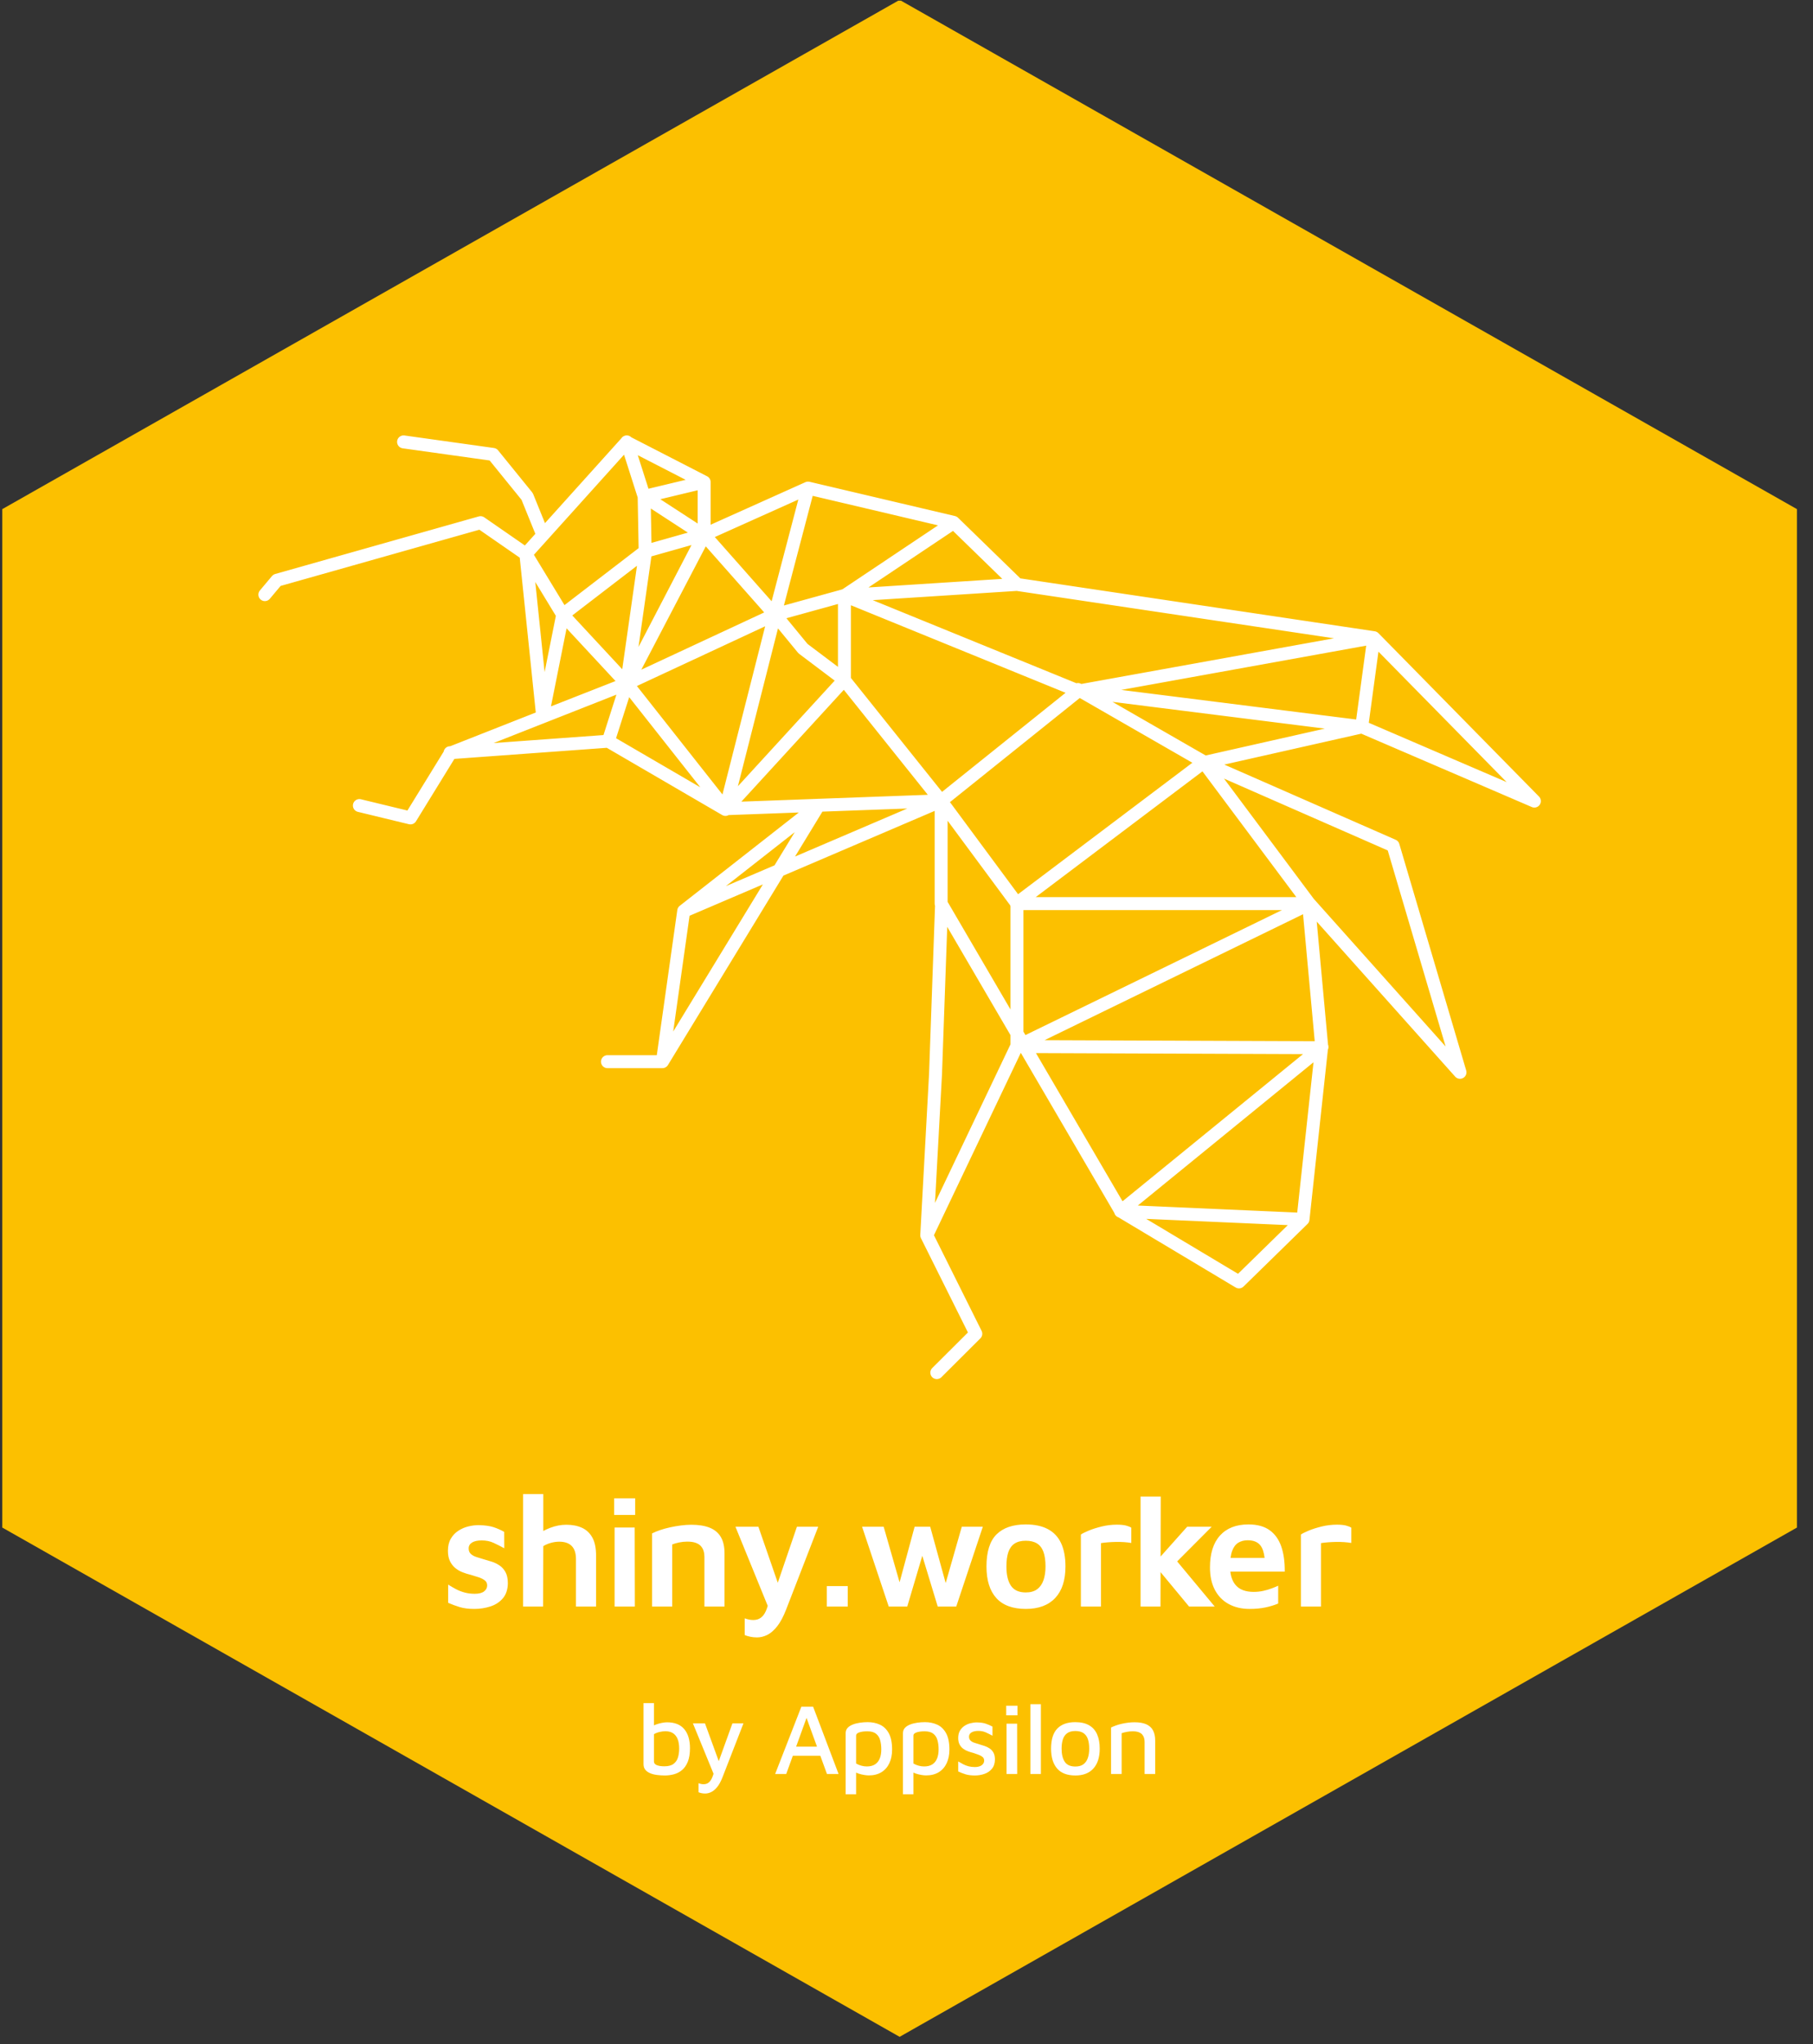 <?xml version="1.0" encoding="UTF-8" standalone="no"?><!DOCTYPE svg PUBLIC "-//W3C//DTD SVG 1.1//EN" "http://www.w3.org/Graphics/SVG/1.1/DTD/svg11.dtd"><svg width="100%" height="100%" viewBox="0 0 126 142" version="1.1" xmlns="http://www.w3.org/2000/svg" xmlns:xlink="http://www.w3.org/1999/xlink" xml:space="preserve" xmlns:serif="http://www.serif.com/" style="fill-rule:evenodd;clip-rule:evenodd;stroke-linecap:round;stroke-linejoin:round;"><rect x="0" y="0" width="126" height="142" fill="#333333" stroke="none"/><rect id="shiny_worker" x="0.159" y="0.047" width="124.724" height="141.732" style="fill:none;"/><clipPath id="_clip1"><rect x="0.159" y="0.047" width="124.724" height="141.732"/></clipPath><g clip-path="url(#_clip1)"><g><path id="path78" d="M62.522,-0.007l-62.363,35.371l0,70.741l62.363,35.374l62.362,-35.374l-0,-70.741l-62.362,-35.371Z" style="fill:#fcc000;fill-rule:nonzero;"/><path d="M43.557,47.483l-5.84,2.29l-1.17,-11.29l7,-7.77l5.39,2.77l-0,3.71l-5.38,10.29Zm27.12,-6.91l-4.41,-4.29l-10.11,-2.38l-7.22,3.24l-5.38,10.34l6.86,8.69l15,-0.55l9.53,-7.64m-9.54,7.66l-0,7.12l12.49,21.37l8.21,4.91l4.45,-4.35l1.3,-12l-0.92,-10l-7.32,-9.8l-8.7,-5m-56.51,-6.59l0.84,-1l14.15,-4l3.15,2.18l2.56,4.21l5.73,-4.4l-0.07,-3.81l-1.21,-3.79m1.21,3.79l4.17,-1m-0,3.71l-4.17,-2.71m13.9,6.91l7.6,-5.08m-10.11,-2.41l-2.31,8.79l-4.91,-5.55l-4.07,1.15l-1.31,9.19l-4.45,-4.79l-1.42,7.1m21,-8.43l-4.82,1.33l1.94,2.36l2.88,2.17l-0,-5.86m16.27,6.64l-16.29,-6.64m32.32,21.39l10.48,11.73l-4.65,-15.74l-13.18,-5.78l-13,9.8l20.35,0m-25.88,32.58l2.71,-2.7l-3.41,-6.84l6.27,-13.16l-0,-9.88m-20.26,-6.57l3.43,-13.5l-10.29,4.79m13.33,8.45l-9.37,7.34l-1.48,10.47l-3.82,0m14.67,-17.79l-10.85,17.79m-8.32,-36.6l-1.08,-2.66l-2.37,-2.92l-6.22,-0.87m14.23,20.79l1.28,-4l-12.26,4.83l-2.77,4.5l-3.55,-0.86m40.43,-0.31l-6.74,-8.42l-8.25,9l-8.14,-4.74l-11,0.8m60.6,20.44l-14,11.41l12.68,0.56m-19.9,-12l21.2,0.08m-21.2,-0.08l20.31,-9.89m-25.53,0l-0.42,11.81l-0.61,11.19m1,-30.16l5.27,7.12m4.26,-14.76l20.54,-3.71l-0.84,6.19l12,5.16l-11.16,-11.35l-24.8,-3.7l-12,0.77m25,11.6l11,-2.48l-19.7,-2.48m-9.57,7.64l-17.89,7.65" style="fill:none;fill-rule:nonzero;stroke:#fff;stroke-width:0.9px;"/><path d="M32.962,111.756c-0.396,-0 -0.733,-0.042 -1.012,-0.127c-0.279,-0.084 -0.546,-0.183 -0.803,-0.297l-0,-1.265c0.172,0.11 0.352,0.215 0.539,0.314c0.187,0.099 0.389,0.178 0.605,0.236c0.216,0.059 0.451,0.088 0.704,0.088c0.29,0 0.506,-0.056 0.649,-0.168c0.143,-0.111 0.214,-0.25 0.214,-0.415c0,-0.146 -0.055,-0.263 -0.167,-0.349c-0.112,-0.086 -0.256,-0.159 -0.432,-0.217c-0.176,-0.059 -0.361,-0.116 -0.556,-0.171c-0.187,-0.044 -0.374,-0.102 -0.561,-0.176c-0.187,-0.073 -0.356,-0.173 -0.508,-0.3c-0.152,-0.126 -0.274,-0.286 -0.366,-0.478c-0.092,-0.193 -0.138,-0.428 -0.138,-0.707c0,-0.333 0.066,-0.614 0.198,-0.841c0.132,-0.228 0.306,-0.412 0.52,-0.553c0.215,-0.141 0.449,-0.243 0.704,-0.305c0.255,-0.063 0.503,-0.092 0.745,-0.088c0.422,0.011 0.761,0.059 1.018,0.145c0.257,0.087 0.499,0.194 0.726,0.322l0.005,1.139c-0.256,-0.14 -0.505,-0.265 -0.745,-0.377c-0.24,-0.112 -0.516,-0.168 -0.828,-0.168c-0.286,0 -0.507,0.049 -0.665,0.146c-0.158,0.097 -0.237,0.234 -0.237,0.41c0,0.157 0.048,0.282 0.143,0.374c0.096,0.091 0.221,0.164 0.377,0.217c0.156,0.053 0.326,0.105 0.509,0.157c0.183,0.051 0.373,0.108 0.569,0.17c0.196,0.063 0.38,0.151 0.55,0.267c0.171,0.115 0.309,0.271 0.415,0.467c0.107,0.197 0.16,0.454 0.16,0.773c-0.007,0.429 -0.122,0.775 -0.344,1.037c-0.222,0.262 -0.509,0.451 -0.863,0.566c-0.354,0.116 -0.729,0.174 -1.125,0.174Zm4.796,-5.414c0.151,-0.081 0.31,-0.154 0.478,-0.218c0.374,-0.143 0.748,-0.215 1.122,-0.215c0.418,0 0.781,0.071 1.089,0.212c0.308,0.141 0.549,0.368 0.721,0.679c0.172,0.312 0.258,0.73 0.258,1.254l0,3.537l-1.397,-0l0,-3.295c0,-0.407 -0.098,-0.71 -0.294,-0.91c-0.196,-0.2 -0.485,-0.3 -0.866,-0.3c-0.198,0 -0.396,0.029 -0.594,0.085c-0.198,0.057 -0.37,0.132 -0.517,0.223l-0.017,4.197l-1.386,-0l0,-7.81l1.403,-0l-0,2.561Zm4.955,5.249l0,-5.489l1.397,-0l0.011,5.489l-1.408,-0Zm-0.033,-6.364l0,-1.155l1.463,0l0,1.155l-1.463,0Zm2.64,1.282c0.151,-0.077 0.333,-0.152 0.548,-0.226c0.214,-0.073 0.446,-0.137 0.695,-0.192c0.25,-0.055 0.502,-0.099 0.757,-0.132c0.255,-0.033 0.496,-0.05 0.723,-0.05c0.51,0 0.935,0.068 1.276,0.204c0.341,0.135 0.599,0.349 0.773,0.64c0.174,0.292 0.261,0.672 0.261,1.142l-0,3.696l-1.397,-0l-0,-3.454c-0,-0.14 -0.018,-0.273 -0.055,-0.399c-0.037,-0.127 -0.098,-0.239 -0.184,-0.338c-0.086,-0.099 -0.207,-0.177 -0.363,-0.234c-0.156,-0.057 -0.353,-0.085 -0.592,-0.085c-0.183,-0 -0.369,0.019 -0.558,0.057c-0.189,0.039 -0.351,0.086 -0.487,0.141l0,4.312l-1.397,-0l0,-5.082Zm8.035,5.033l-2.243,-5.495l1.595,-0l1.347,3.891l1.331,-3.891l1.48,-0l-2.233,5.758c-0.191,0.492 -0.397,0.877 -0.619,1.158c-0.222,0.28 -0.451,0.479 -0.687,0.597c-0.237,0.117 -0.474,0.176 -0.713,0.176c-0.161,-0 -0.317,-0.016 -0.467,-0.047c-0.15,-0.031 -0.281,-0.071 -0.391,-0.118l0,-1.161c0.103,0.037 0.202,0.065 0.297,0.085c0.096,0.021 0.197,0.031 0.303,0.031c0.202,-0 0.373,-0.051 0.514,-0.152c0.141,-0.1 0.26,-0.256 0.355,-0.467c0.048,-0.107 0.092,-0.229 0.131,-0.365Zm4.109,0.049l0,-1.419l1.452,-0l0,1.419l-1.452,-0Zm6.634,-3.525l-1.046,3.525l-1.287,-0l-1.853,-5.544l1.501,-0l1.106,3.86l1.045,-3.86l1.083,-0l1.076,3.913l1.119,-3.913l1.463,-0l-1.848,5.544l-1.287,-0l-1.072,-3.525Zm7.199,3.69c-0.917,-0 -1.602,-0.252 -2.057,-0.757c-0.455,-0.504 -0.682,-1.234 -0.682,-2.191c-0,-1.023 0.233,-1.766 0.698,-2.228c0.466,-0.462 1.143,-0.693 2.03,-0.693c0.616,0 1.128,0.108 1.537,0.325c0.409,0.216 0.715,0.541 0.919,0.973c0.203,0.433 0.305,0.974 0.305,1.623c-0,0.953 -0.237,1.683 -0.712,2.189c-0.475,0.506 -1.154,0.759 -2.038,0.759Zm-0.006,-1.144c0.323,-0 0.584,-0.074 0.784,-0.22c0.2,-0.147 0.348,-0.355 0.443,-0.625c0.095,-0.269 0.143,-0.589 0.143,-0.959c-0,-0.418 -0.049,-0.758 -0.146,-1.021c-0.097,-0.262 -0.246,-0.455 -0.448,-0.58c-0.202,-0.124 -0.46,-0.187 -0.776,-0.187c-0.322,0 -0.583,0.066 -0.781,0.198c-0.198,0.132 -0.341,0.329 -0.431,0.591c-0.09,0.263 -0.135,0.595 -0.135,0.999c-0,0.583 0.105,1.029 0.316,1.339c0.211,0.31 0.555,0.465 1.031,0.465Zm3.828,0.979l0,-5c0.099,-0.073 0.279,-0.164 0.539,-0.272c0.261,-0.108 0.564,-0.204 0.911,-0.289c0.346,-0.084 0.695,-0.126 1.047,-0.126c0.264,-0 0.475,0.02 0.633,0.06c0.158,0.041 0.282,0.09 0.374,0.149l-0,1.061c-0.147,-0.025 -0.314,-0.045 -0.501,-0.058c-0.187,-0.012 -0.377,-0.017 -0.572,-0.013c-0.194,0.003 -0.381,0.013 -0.561,0.027c-0.179,0.015 -0.337,0.033 -0.473,0.055l0,4.406l-1.397,-0Zm5.539,-2.388l-0.006,2.388l-1.386,-0l0,-7.64l1.403,0l-0.009,4.164l1.846,-2.068l1.705,-0l-2.401,2.409l2.61,3.135l-1.782,-0l-1.98,-2.388Zm4.848,-0.038c0.047,0.4 0.175,0.718 0.385,0.954c0.27,0.303 0.683,0.454 1.24,0.454c0.228,0 0.446,-0.023 0.655,-0.069c0.209,-0.045 0.403,-0.102 0.583,-0.17c0.18,-0.068 0.334,-0.131 0.462,-0.19l-0,1.238c-0.26,0.11 -0.553,0.2 -0.877,0.269c-0.325,0.07 -0.696,0.105 -1.114,0.105c-0.55,-0 -1.032,-0.113 -1.447,-0.339c-0.414,-0.225 -0.735,-0.553 -0.962,-0.984c-0.227,-0.431 -0.341,-0.951 -0.341,-1.559c-0,-0.965 0.233,-1.703 0.698,-2.217c0.466,-0.513 1.124,-0.77 1.975,-0.77c0.605,0 1.094,0.132 1.466,0.396c0.372,0.264 0.643,0.641 0.814,1.13c0.17,0.49 0.252,1.074 0.244,1.752l-3.781,0Zm0.015,-0.951l2.365,-0c-0.043,-0.377 -0.135,-0.66 -0.276,-0.85c-0.187,-0.251 -0.486,-0.377 -0.897,-0.377c-0.249,0 -0.466,0.056 -0.651,0.168c-0.185,0.112 -0.328,0.3 -0.427,0.564c-0.051,0.138 -0.09,0.303 -0.114,0.495Zm4.888,3.377l0,-5c0.099,-0.073 0.279,-0.164 0.539,-0.272c0.261,-0.108 0.564,-0.204 0.911,-0.289c0.346,-0.084 0.695,-0.126 1.047,-0.126c0.264,-0 0.475,0.02 0.633,0.06c0.158,0.041 0.282,0.09 0.374,0.149l-0,1.061c-0.147,-0.025 -0.314,-0.045 -0.501,-0.058c-0.187,-0.012 -0.377,-0.017 -0.572,-0.013c-0.194,0.003 -0.381,0.013 -0.561,0.027c-0.179,0.015 -0.337,0.033 -0.473,0.055l0,4.406l-1.397,-0Z" style="fill:#fff;"/><path d="M45.449,119.845c0.046,-0.022 0.095,-0.043 0.147,-0.062c0.132,-0.048 0.267,-0.086 0.405,-0.112c0.138,-0.027 0.256,-0.04 0.353,-0.04c0.533,-0 0.932,0.157 1.198,0.472c0.267,0.315 0.4,0.757 0.4,1.327c-0,0.382 -0.051,0.696 -0.152,0.943c-0.101,0.247 -0.235,0.439 -0.401,0.577c-0.166,0.138 -0.353,0.235 -0.559,0.291c-0.206,0.056 -0.417,0.084 -0.633,0.084c-0.189,-0 -0.373,-0.012 -0.55,-0.035c-0.178,-0.023 -0.337,-0.064 -0.477,-0.123c-0.14,-0.06 -0.252,-0.14 -0.334,-0.242c-0.082,-0.102 -0.123,-0.234 -0.123,-0.397l-0,-4.228l0.726,0l0,1.545Zm0.723,2.843c0.277,0 0.49,-0.056 0.638,-0.168c0.148,-0.112 0.251,-0.261 0.307,-0.447c0.056,-0.185 0.084,-0.39 0.084,-0.616c0,-0.261 -0.035,-0.48 -0.106,-0.659c-0.071,-0.178 -0.177,-0.313 -0.317,-0.406c-0.14,-0.093 -0.318,-0.14 -0.534,-0.14c-0.122,0 -0.255,0.017 -0.398,0.049c-0.144,0.033 -0.276,0.084 -0.397,0.154l0,1.889c0,0.094 0.037,0.166 0.111,0.216c0.075,0.05 0.168,0.084 0.279,0.102c0.112,0.018 0.223,0.026 0.333,0.026Zm3.418,0.516l-1.434,-3.498l0.839,-0l0.958,2.625l0.949,-2.625l0.767,-0l-1.452,3.733c-0.116,0.298 -0.242,0.529 -0.378,0.694c-0.136,0.165 -0.275,0.28 -0.416,0.347c-0.142,0.066 -0.281,0.099 -0.416,0.099c-0.09,0 -0.175,-0.009 -0.255,-0.026c-0.079,-0.018 -0.148,-0.038 -0.205,-0.062l0,-0.628c0.053,0.02 0.107,0.036 0.164,0.049c0.057,0.014 0.119,0.02 0.186,0.02c0.14,0 0.257,-0.037 0.35,-0.111c0.093,-0.074 0.171,-0.181 0.235,-0.321c0.039,-0.087 0.075,-0.186 0.108,-0.296Zm5.51,-1.249l-0.458,1.265l-0.77,-0l1.82,-4.669l0.819,-0l1.768,4.669l-0.807,-0l-0.461,-1.265l-1.911,-0Zm1.68,-0.632l-0.727,-1.998l-0.724,1.998l1.451,-0Zm2.718,1.802l0,1.505l-0.726,-0l-0,-4.244c-0,-0.147 0.045,-0.27 0.135,-0.367c0.09,-0.097 0.21,-0.174 0.359,-0.232c0.149,-0.059 0.313,-0.101 0.493,-0.127c0.18,-0.027 0.361,-0.04 0.542,-0.04c0.312,-0 0.597,0.058 0.853,0.176c0.256,0.117 0.461,0.315 0.615,0.593c0.153,0.279 0.23,0.658 0.23,1.138c-0,0.362 -0.064,0.678 -0.191,0.947c-0.127,0.27 -0.311,0.478 -0.552,0.625c-0.241,0.147 -0.535,0.221 -0.881,0.221c-0.089,-0 -0.199,-0.011 -0.33,-0.033c-0.131,-0.021 -0.262,-0.055 -0.394,-0.099c-0.054,-0.019 -0.105,-0.04 -0.153,-0.063Zm0.744,-0.427c0.226,0 0.413,-0.046 0.56,-0.137c0.148,-0.091 0.259,-0.226 0.334,-0.403c0.075,-0.177 0.112,-0.392 0.112,-0.646c0,-0.235 -0.026,-0.447 -0.079,-0.637c-0.052,-0.19 -0.148,-0.34 -0.288,-0.451c-0.14,-0.111 -0.34,-0.166 -0.602,-0.166c-0.234,0 -0.423,0.025 -0.566,0.076c-0.143,0.05 -0.215,0.12 -0.215,0.21l0,1.951c0.121,0.069 0.245,0.12 0.373,0.153c0.128,0.034 0.252,0.05 0.371,0.05Zm3.239,0.427l0,1.505l-0.726,-0l-0,-4.244c-0,-0.147 0.045,-0.27 0.135,-0.367c0.09,-0.097 0.21,-0.174 0.359,-0.232c0.149,-0.059 0.313,-0.101 0.493,-0.127c0.18,-0.027 0.361,-0.04 0.542,-0.04c0.312,-0 0.597,0.058 0.853,0.176c0.256,0.117 0.461,0.315 0.615,0.593c0.153,0.279 0.23,0.658 0.23,1.138c-0,0.362 -0.064,0.678 -0.191,0.947c-0.127,0.27 -0.311,0.478 -0.552,0.625c-0.241,0.147 -0.535,0.221 -0.881,0.221c-0.089,-0 -0.199,-0.011 -0.33,-0.033c-0.131,-0.021 -0.262,-0.055 -0.394,-0.099c-0.054,-0.019 -0.105,-0.04 -0.153,-0.063Zm0.744,-0.427c0.226,0 0.413,-0.046 0.56,-0.137c0.148,-0.091 0.259,-0.226 0.334,-0.403c0.075,-0.177 0.112,-0.392 0.112,-0.646c0,-0.235 -0.026,-0.447 -0.079,-0.637c-0.052,-0.19 -0.148,-0.34 -0.288,-0.451c-0.14,-0.111 -0.34,-0.166 -0.602,-0.166c-0.234,0 -0.423,0.025 -0.566,0.076c-0.143,0.05 -0.215,0.12 -0.215,0.21l0,1.951c0.121,0.069 0.245,0.12 0.373,0.153c0.128,0.034 0.252,0.05 0.371,0.05Zm3.527,0.627c-0.252,-0 -0.465,-0.027 -0.64,-0.079c-0.174,-0.053 -0.347,-0.12 -0.518,-0.201l0,-0.695c0.124,0.073 0.244,0.14 0.36,0.201c0.116,0.06 0.239,0.106 0.368,0.139c0.129,0.032 0.272,0.049 0.428,0.049c0.204,-0 0.363,-0.042 0.476,-0.126c0.114,-0.084 0.171,-0.19 0.171,-0.318c-0,-0.108 -0.036,-0.193 -0.108,-0.254c-0.072,-0.061 -0.163,-0.112 -0.275,-0.153c-0.112,-0.041 -0.23,-0.082 -0.352,-0.124c-0.126,-0.031 -0.252,-0.07 -0.378,-0.116c-0.127,-0.045 -0.242,-0.107 -0.346,-0.184c-0.104,-0.077 -0.187,-0.176 -0.25,-0.295c-0.063,-0.119 -0.095,-0.268 -0.095,-0.448c0,-0.198 0.04,-0.366 0.119,-0.503c0.08,-0.137 0.184,-0.249 0.312,-0.336c0.129,-0.086 0.271,-0.149 0.426,-0.187c0.155,-0.039 0.308,-0.058 0.458,-0.056c0.245,0.004 0.446,0.033 0.604,0.089c0.158,0.055 0.312,0.121 0.462,0.198l0.002,0.637c-0.169,-0.091 -0.327,-0.169 -0.475,-0.235c-0.148,-0.066 -0.319,-0.099 -0.515,-0.099c-0.185,-0 -0.339,0.034 -0.46,0.101c-0.12,0.068 -0.181,0.168 -0.181,0.298c0,0.113 0.034,0.202 0.101,0.268c0.067,0.066 0.156,0.117 0.266,0.155c0.11,0.039 0.228,0.076 0.356,0.112c0.117,0.035 0.238,0.073 0.363,0.114c0.125,0.042 0.242,0.099 0.35,0.172c0.108,0.073 0.196,0.17 0.264,0.292c0.067,0.122 0.101,0.28 0.101,0.474c-0.003,0.263 -0.071,0.477 -0.207,0.641c-0.135,0.165 -0.309,0.284 -0.521,0.358c-0.213,0.074 -0.435,0.111 -0.666,0.111Zm2.201,-0.105l0,-3.493l0.735,-0l0.005,3.493l-0.74,-0Zm-0.023,-4.076l-0,-0.663l0.782,0l0,0.663l-0.782,-0Zm2.41,4.076l-0.73,-0l-0,-4.846l0.73,-0l0,4.846Zm2.398,0.105c-0.569,-0 -0.992,-0.161 -1.271,-0.484c-0.279,-0.322 -0.419,-0.781 -0.419,-1.378c0,-0.634 0.144,-1.099 0.433,-1.397c0.289,-0.297 0.705,-0.446 1.247,-0.446c0.386,-0 0.705,0.071 0.957,0.215c0.251,0.143 0.438,0.352 0.56,0.626c0.123,0.274 0.184,0.608 0.184,1.002c0,0.593 -0.146,1.052 -0.438,1.376c-0.293,0.324 -0.71,0.486 -1.253,0.486Zm-0.005,-0.622c0.237,0 0.425,-0.053 0.565,-0.158c0.14,-0.106 0.242,-0.251 0.305,-0.437c0.064,-0.186 0.095,-0.401 0.095,-0.645c0,-0.27 -0.032,-0.495 -0.097,-0.677c-0.065,-0.181 -0.169,-0.318 -0.31,-0.41c-0.142,-0.093 -0.328,-0.139 -0.558,-0.139c-0.235,0 -0.422,0.05 -0.561,0.148c-0.139,0.099 -0.24,0.239 -0.301,0.421c-0.061,0.181 -0.092,0.4 -0.092,0.657c-0,0.387 0.073,0.69 0.219,0.91c0.145,0.22 0.391,0.33 0.735,0.33Zm2.484,-2.709c0.102,-0.052 0.218,-0.1 0.347,-0.146c0.13,-0.046 0.267,-0.085 0.411,-0.117c0.145,-0.032 0.292,-0.057 0.44,-0.076c0.149,-0.018 0.293,-0.027 0.432,-0.027c0.331,0 0.601,0.046 0.812,0.138c0.21,0.092 0.367,0.232 0.47,0.42c0.103,0.187 0.154,0.425 0.154,0.713l0,2.321l-0.735,-0l0,-2.229c0,-0.087 -0.011,-0.173 -0.033,-0.259c-0.023,-0.085 -0.063,-0.164 -0.12,-0.237c-0.057,-0.072 -0.14,-0.13 -0.25,-0.173c-0.11,-0.043 -0.253,-0.065 -0.428,-0.065c-0.127,0 -0.258,0.012 -0.392,0.036c-0.134,0.024 -0.258,0.056 -0.373,0.096l-0,2.831l-0.735,-0l-0,-3.226Z" style="fill:#fff;"/></g><g></g></g></svg>